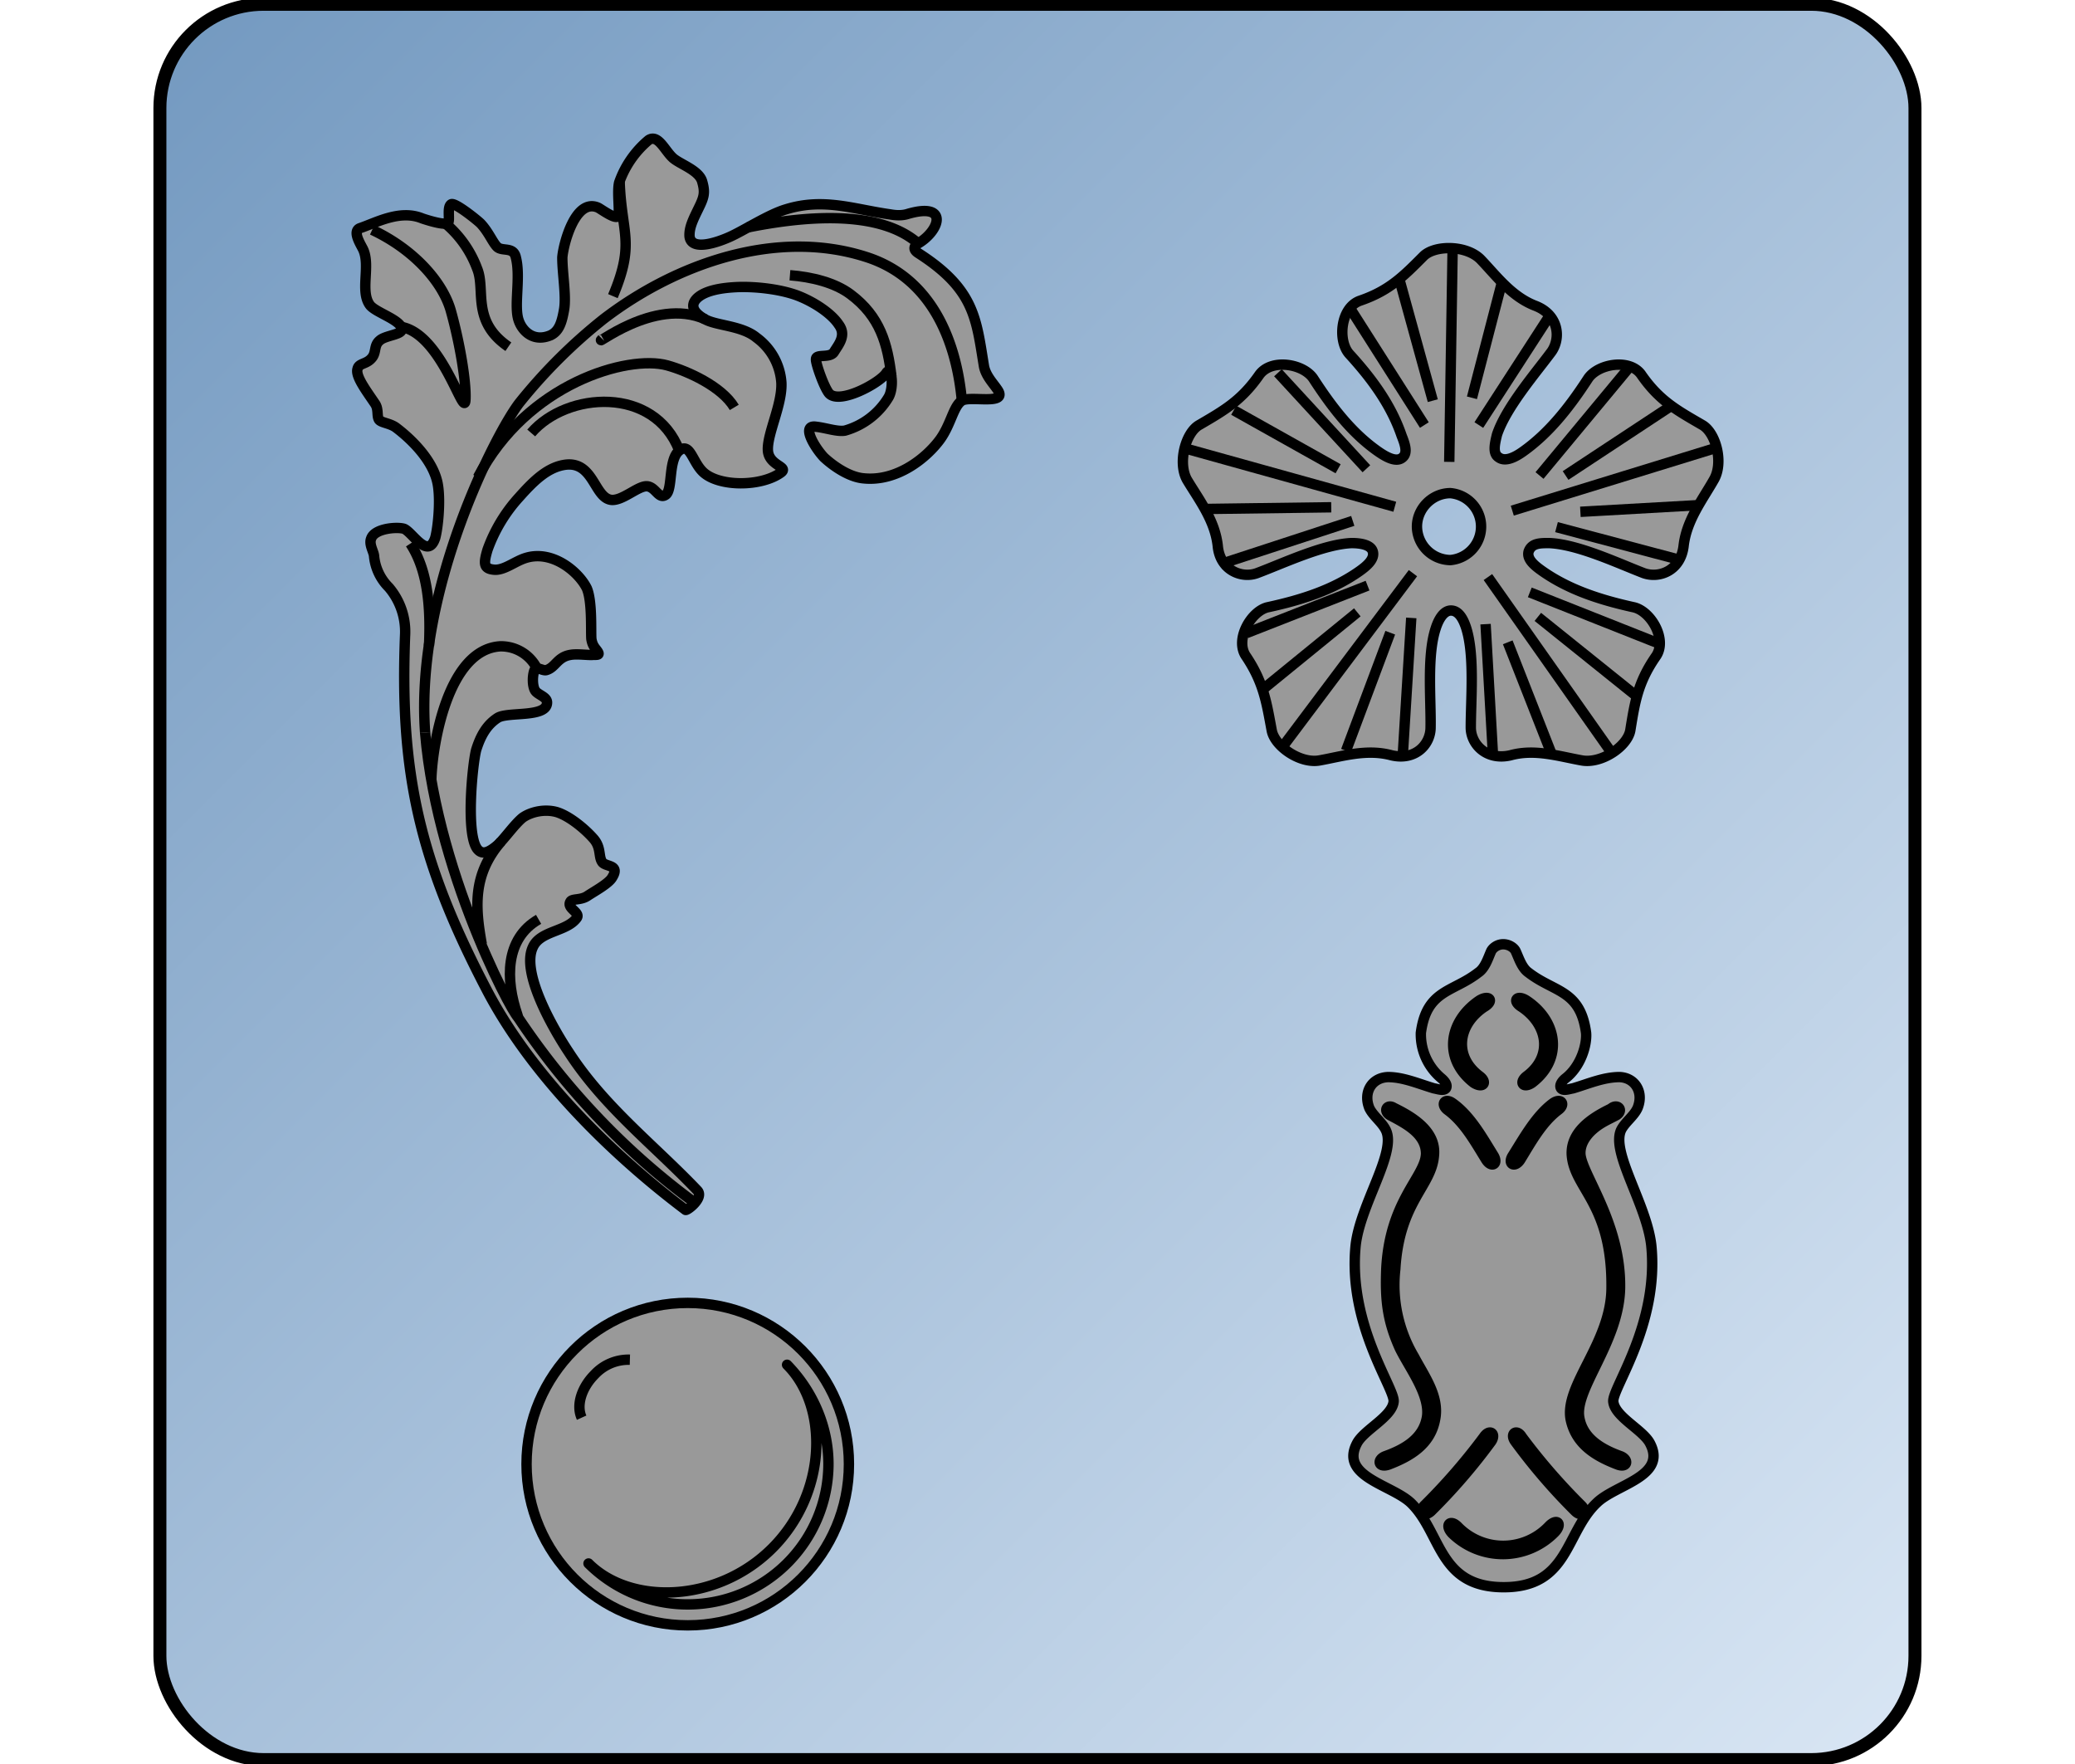 <svg width="160" height="136" xmlns="http://www.w3.org/2000/svg" xml:space="preserve" clip-rule="evenodd"><rect x="12.33" y=".33" fill="url(#a)" ry="8" rx="8" height="135.33" width="135.33" class="fil0" stroke="null"/><g stroke="#000" stroke-miterlimit="22.93" stroke-width=".8"><path fill="#999" d="M53.78 91.79c-3.33-3.5-7.18-6.43-9.93-10.68-1.05-1.57-3.72-6.08-2.76-8.09.57-1.27 2.58-1.18 3.37-2.23.35-.44-.79-.75-.48-1.27.13-.26.78-.09 1.31-.44.52-.35 1.66-.96 1.92-1.44.62-1-.52-.79-.78-1.18-.3-.44-.05-1.14-.7-1.84-.62-.7-1.8-1.7-2.8-2.01-.97-.27-2.02 0-2.63.43-.61.49-1.4 1.62-1.92 2.1-.57.49-1.1.8-1.5.4-1-.96-.47-6.48-.17-7.7.35-1.14.84-1.97 1.67-2.5.78-.48 3.72 0 3.8-1.13.05-.49-.7-.62-.92-.97-.21-.35-.21-1.05-.08-1.48.13-.49.65 0 .96-.1.7-.21.83-1 1.84-1.17.52-.1 1.4.04 1.75 0 .4 0 .52 0 .35-.27-.18-.26-.4-.43-.48-.96-.05-.57.08-2.89-.35-3.9-.62-1.26-2.63-2.97-4.69-2.35-.87.26-1.7 1-2.49.91-.79-.08-.79-.48-.48-1.53a12 12 0 0 1 2.45-4.07c1.05-1.18 2.06-2.18 3.32-2.45 2.41-.52 2.41 2.5 3.77 2.67.83.09 1.97-1 2.67-1.05.74-.04.96 1.05 1.53.66.57-.4.17-2.71 1.05-3.41.83-.66 1 .87 1.84 1.66 1.22 1.14 4.46 1.14 5.99.04.66-.48-.96-.52-1-1.75-.05-1.27 1.13-3.54 1.04-5.2a4.7 4.7 0 0 0-1.92-3.46c-1.1-.92-3.06-.92-3.94-1.4-.87-.48-1.22-1.05-.66-1.62.62-.61 1.89-.83 3.2-.88 1.31-.04 3.1.14 4.46.62 1.31.48 2.71 1.4 3.28 2.27.62.83 0 1.53-.35 2.1-.3.53-1.4.13-1.4.57-.04.3.61 2.15 1 2.63.8.92 3.99-.83 4.43-1.58.4-.57.61 1.1.17 1.88a5.73 5.73 0 0 1-3.37 2.58c-.6.1-1.44-.21-2.23-.3-1.18-.18-.09 1.62.61 2.36.75.7 1.97 1.53 3.07 1.62 2.58.26 4.85-1.58 5.9-3.02.84-1.18 1.01-2.54 1.67-2.97.65-.4 3.58.39 2.75-.84-.35-.52-.92-1.09-1.05-1.83-.6-3.64-.7-5.91-5.07-8.71-.4-.26-.35-.53 0-.74 1.7-1.01 2.36-3.2-.79-2.28-.4.13-.87.13-1.36.04-2.8-.39-5.12-1.3-8.05-.39-1.35.4-3.28 1.66-4.37 2.14-.61.27-2.89 1.19-3.06-.04-.05-.7.3-1.36.7-2.19.43-.87.52-1.22.26-2.1-.26-.78-1.49-1.22-2.1-1.66-.7-.48-1.23-2.01-2.02-1.49a7.5 7.5 0 0 0-2.27 3.28c-.18.75.09 2.37-.09 2.59-.22.26-1.27-.53-1.53-.66-1.8-.79-2.71 2.97-2.76 3.85 0 1.22.31 2.93.14 3.98-.18 1.05-.4 1.7-1.05 2.01-1.36.57-2.2-.39-2.45-1.13-.4-1.1.17-3.33-.22-4.86-.18-.88-1.05-.44-1.45-.83-.35-.35-.65-1.14-1.27-1.8-.26-.26-2-1.66-2.27-1.48-.35.22-.05 1.3-.26 1.44-.22.18-1.32-.13-1.97-.35-1.7-.7-3.5.3-4.77.74-.7.22.09 1.36.22 1.67.57 1.27-.27 3.23.52 4.28.44.57 2.4 1.14 2.45 1.84.05.44-1.27.48-1.7.88-.49.4-.22.96-.66 1.4-.4.44-.96.35-1.05.79-.18.56.66 1.66 1.36 2.7.26.4.13.88.26 1.15.09.3.79.3 1.31.65 1.18.88 3.02 2.63 3.28 4.55.18 1.23 0 3.15-.22 3.98-.57 1.71-1.75-.43-2.4-.7-.53-.17-2.28-.04-2.54.75-.18.43.17.96.22 1.31a3.9 3.9 0 0 0 1.14 2.45 5.26 5.26 0 0 1 1.26 3.59c-.43 10.63 1.05 17.41 6.26 27.39 3.24 6.25 9.15 12.34 15.36 17.02.09.09 1.44-.92.92-1.49z" class="fil0 str0"/><path fill="none" d="M34.35 17.23a8.34 8.34 0 0 1 2.45 3.5c.66 1.62-.48 4.03 2.4 6M28.7 17.72c3.33 1.57 5.52 4.15 6.09 6.34.61 2.19 1.18 5.3 1.1 6.78-.1 1.53-1.8-5.07-4.95-5.64M47.78 13.95c.13 4.07 1.23 4.73-.52 8.88M32.78 56.48c-.8-11.11 5.6-23.32 7.3-25.46a40.92 40.92 0 0 1 6.48-6.44c5.6-4.28 13.34-7 20.26-4.76 5.42 1.75 7 7.17 7.35 11.1" class="fil1 str0"/><path fill="none" d="M68.74 29.05c-.3-2.54-.87-4.64-3.15-6.35-1.22-.92-3.02-1.35-4.68-1.48M46.43 26.12c-.83.83 3.98-3.29 7.96-1.5M36.85 36.8c3.8-7.27 11.59-9.46 14.6-8.63 1.58.44 4.2 1.62 5.17 3.24" class="fil1 str0"/><path fill="none" d="M52.38 34.74c-1.93-5-8.67-4.55-11.42-1.36M32.78 56.48c.96 11.55 7.52 23.06 7.13 21.8-.96-2.77-.96-5.92 1.62-7.4" class="fil1 str0"/><path fill="none" d="M39.86 78.31A56.77 56.77 0 0 0 53.6 92.75M31.64 41.91c1.14 1.75 1.62 4.2 1.44 7.88M33.26 60.07c.08-2.67 1.27-9.98 5.3-10.24a3.1 3.1 0 0 1 2.84 1.7M37.15 72.8c-.52-2.89-.7-5.38 1.49-7.92M70.8 18.77c-1.75-1.54-5.38-2.8-13.17-1.23" class="fil1 str0"/><g stroke-linejoin="round"><circle fill="#999" r="12.43" cy="112.88" cx="53.03" class="fil0 str1"/><path fill="#999" d="M45.38 120.54a10.85 10.85 0 0 0 18.5-7.66c0-2.84-1.18-5.6-3.19-7.66 3.24 3.24 3.1 9.9-1.14 14.14s-10.94 4.41-14.17 1.18z" class="fil0 str1"/><path fill="none" d="M44.85 109.3c-.44-.97 0-2.33 1-3.33a3.57 3.57 0 0 1 2.72-1.14" class="fil1 str1"/></g><g fill="#999" stroke-linejoin="round"><path d="M115.95 122.37c-5.07 0-4.77-4.2-7.17-6.51-1.5-1.4-5.47-2.02-4.16-4.56.52-1.05 2.71-2.05 2.84-3.23.13-1-3.54-5.91-2.93-12.04.35-3.19 3.2-7.21 2.32-8.92-.3-.61-1-1.1-1.27-1.7-.48-1.23.22-2.33 1.45-2.37 1.18 0 2.36.52 3.54.87.3.05.74.22.92 0 .17-.26-.13-.6-.35-.78a4.42 4.42 0 0 1-1.58-3.5c.44-3.33 2.45-3.11 4.42-4.64.53-.35.75-1.1 1-1.66.14-.27.5-.53.93-.53.44 0 .83.26.96.53.26.57.48 1.3 1 1.66 1.98 1.53 3.99 1.31 4.43 4.64.08.92-.4 2.58-1.58 3.5-.22.17-.52.52-.35.78.18.22.61.05.92 0 1.18-.35 2.36-.87 3.59-.87 1.18.04 1.88 1.14 1.4 2.36-.26.62-.96 1.1-1.27 1.7-.83 1.72 1.97 5.74 2.32 8.93.61 6.13-3.06 11.03-2.93 12.04.13 1.18 2.32 2.18 2.84 3.23 1.31 2.54-2.67 3.15-4.11 4.56-2.45 2.31-2.15 6.51-7.18 6.51z" class="fil0 str1"/><path d="M112.45 117.74a4.87 4.87 0 0 0 6.96-.05c.65-.7 1.1-.22.48.44a5.6 5.6 0 0 1-7.92.09c-.61-.66-.13-1.14.48-.48zM117.7 77.13c2.4 1.58 2.85 4.51.44 6.35-.7.48-1.05-.05-.4-.53 2.02-1.53 1.62-3.94-.39-5.3-.79-.47-.4-1 .35-.52zM117.22 89.43c-.44.65-1 .3-.57-.35.88-1.4 1.8-3.07 3.1-4.03.62-.44 1.01.09.4.53-1.27.96-2.1 2.5-2.93 3.85zM124.66 85.97c-.75.4-1.31.61-1.97 1.23-.53.52-.83 1.09-.83 1.7 0 1.49 3.15 5.34 3.06 10.42-.09 4.15-3.5 7.74-3.15 9.93.26 1.66 1.75 2.5 3.2 3.02.65.26.52.92-.22.65-1.71-.65-3.24-1.57-3.64-3.5-.48-2.62 3.07-5.86 3.15-10.02.1-6.56-2.84-7.7-3.06-10.32-.13-1.8 1.53-2.89 2.98-3.59l.13-.09c.48-.3.87.22.35.57zM117.35 110.78a46.56 46.56 0 0 0 4.55 5.25c.57.53.09 1-.44.48a44.95 44.95 0 0 1-4.63-5.38c-.44-.61.13-1 .52-.35zM114.07 77.13c-2.4 1.62-2.8 4.51-.44 6.35.75.48 1.1-.05.44-.53-2.01-1.53-1.66-3.94.35-5.3.83-.47.44-1-.35-.52zM114.6 89.43c.43.65.96.3.56-.35-.87-1.4-1.79-3.07-3.15-4.03-.6-.44-.96.09-.39.53 1.31.96 2.14 2.5 2.98 3.85zM107.16 85.97c1.13.61 2.8 1.4 2.8 2.98-.05 1.79-2.85 3.63-3.07 9.01-.08 2.32.1 3.9 1.05 6 .75 1.53 2.32 3.54 2.1 5.24-.26 1.71-1.75 2.54-3.23 3.07-.66.26-.53.92.26.65 1.7-.65 3.24-1.57 3.59-3.5.35-1.75-.83-3.32-1.62-4.81a10.84 10.84 0 0 1-1.45-6.78c.31-5.2 2.8-6.35 2.98-8.75.18-1.8-1.53-2.89-2.93-3.59l-.18-.09c-.48-.3-.83.22-.3.57zM114.42 110.78a46.56 46.56 0 0 1-4.55 5.25c-.57.53-.09 1 .48.48a44.95 44.95 0 0 0 4.64-5.38c.4-.61-.13-1-.57-.35z" class="fil0 str1"/></g><path fill="#999" stroke-linejoin="round" d="M111.84 38.02a2.59 2.59 0 0 1 0 5.16 2.61 2.61 0 0 1-2.58-2.58c0-1.4 1.18-2.58 2.58-2.58zm-6 4.46c.22.61-.48 1.18-1.05 1.58-2 1.4-4.37 2.18-7 2.75-1.3.26-2.62 2.5-1.7 3.8 1.35 2.02 1.57 3.55 1.97 5.7.22 1.22 2.18 2.58 3.67 2.32 1.75-.31 3.63-.92 5.56-.4 1.88.44 3.02-.87 3.02-2.14.04-2.15-.3-5.56.4-7.66.21-.66.6-1.36 1.17-1.36.62 0 .97.7 1.18 1.36.66 2.1.35 5.51.35 7.66 0 1.27 1.19 2.58 3.07 2.14 1.88-.52 3.76.09 5.51.4 1.53.26 3.5-1.1 3.72-2.32.35-2.15.57-3.68 1.97-5.7.92-1.3-.4-3.54-1.75-3.8-2.58-.57-4.95-1.35-6.96-2.75-.57-.4-1.27-.92-1.1-1.54.23-.65.88-.65 1.58-.65 2.23.09 5.34 1.57 7.3 2.32 1.23.43 2.85-.22 3.07-2.1.22-1.97 1.45-3.55 2.32-5.08.79-1.31.18-3.63-.87-4.24-1.89-1.1-3.29-1.84-4.69-3.85-.87-1.32-3.4-.88-4.15.3-1.45 2.23-3.02 4.2-5 5.6-.56.4-1.35.83-1.87.44-.48-.3-.3-1.05-.13-1.75.7-2.1 2.93-4.68 4.2-6.39.74-1.05.57-2.84-1.23-3.54-1.84-.7-3.02-2.32-4.24-3.59-1.1-1.1-3.5-1.1-4.38-.26-1.53 1.53-2.62 2.67-4.9 3.45-1.53.53-1.75 3.11-.83 4.12 1.8 1.97 3.24 3.98 4.03 6.3.26.65.48 1.31.08 1.66-.48.44-1.3-.04-1.88-.44-2.01-1.4-3.54-3.37-4.99-5.6-.74-1.18-3.28-1.62-4.2-.3-1.4 2-2.75 2.75-4.63 3.85-1.05.6-1.67 2.93-.92 4.24.92 1.53 2.14 3.1 2.36 5.08.17 1.88 1.84 2.53 3.02 2.1 2.01-.75 5.12-2.23 7.3-2.32.7 0 1.45.13 1.62.61z" class="fil0 str1"/><g fill="none"><path class="fil1 str2" d="m112.01 19.16-.26 16.45M115.82 21.74l-2.32 8.93M119.5 24.32l-5.47 8.45M107.9 21.52l2.58 9.37M104.09 23.75l5.74 9.02"/></g><g fill="none"><path class="fil1 str2" d="m91.67 34.65 15.88 4.42M95.13 31.63l8.05 4.51M98.54 28.74l6.82 7.4M92.94 39.24l9.71-.13M94.12 43.49l10.19-3.33"/></g><g fill="none"><path class="fil1 str2" d="m99.06 57.36 9.89-13.17M97.53 53.02l7.13-5.81M96.09 48.82l9.36-3.67M103.79 57.88l3.41-9.1M108.16 58.32l.66-10.68"/></g><g fill="none"><path class="fil1 str2" d="m124.22 57.97-9.49-13.48M119.63 58.1l-3.37-8.58M115.12 58.19l-.57-10.07M126.15 53.64l-7.57-6.08M127.9 49.61l-9.94-3.94"/></g><g fill="none"><path class="fil1 str2" d="m132.36 34.52-15.75 4.85M131.05 38.94l-9.19.52M129.73 43.22l-9.71-2.58M128.82 31.32l-8.1 5.34M125.53 28.44l-6.82 8.22"/></g></g><defs><linearGradient y2="1" x2="1" y1="0" x1="0" id="a"><stop stop-color="#7399C0" offset="0"/><stop stop-color="#D9E6F4" offset="1"/></linearGradient></defs></svg>